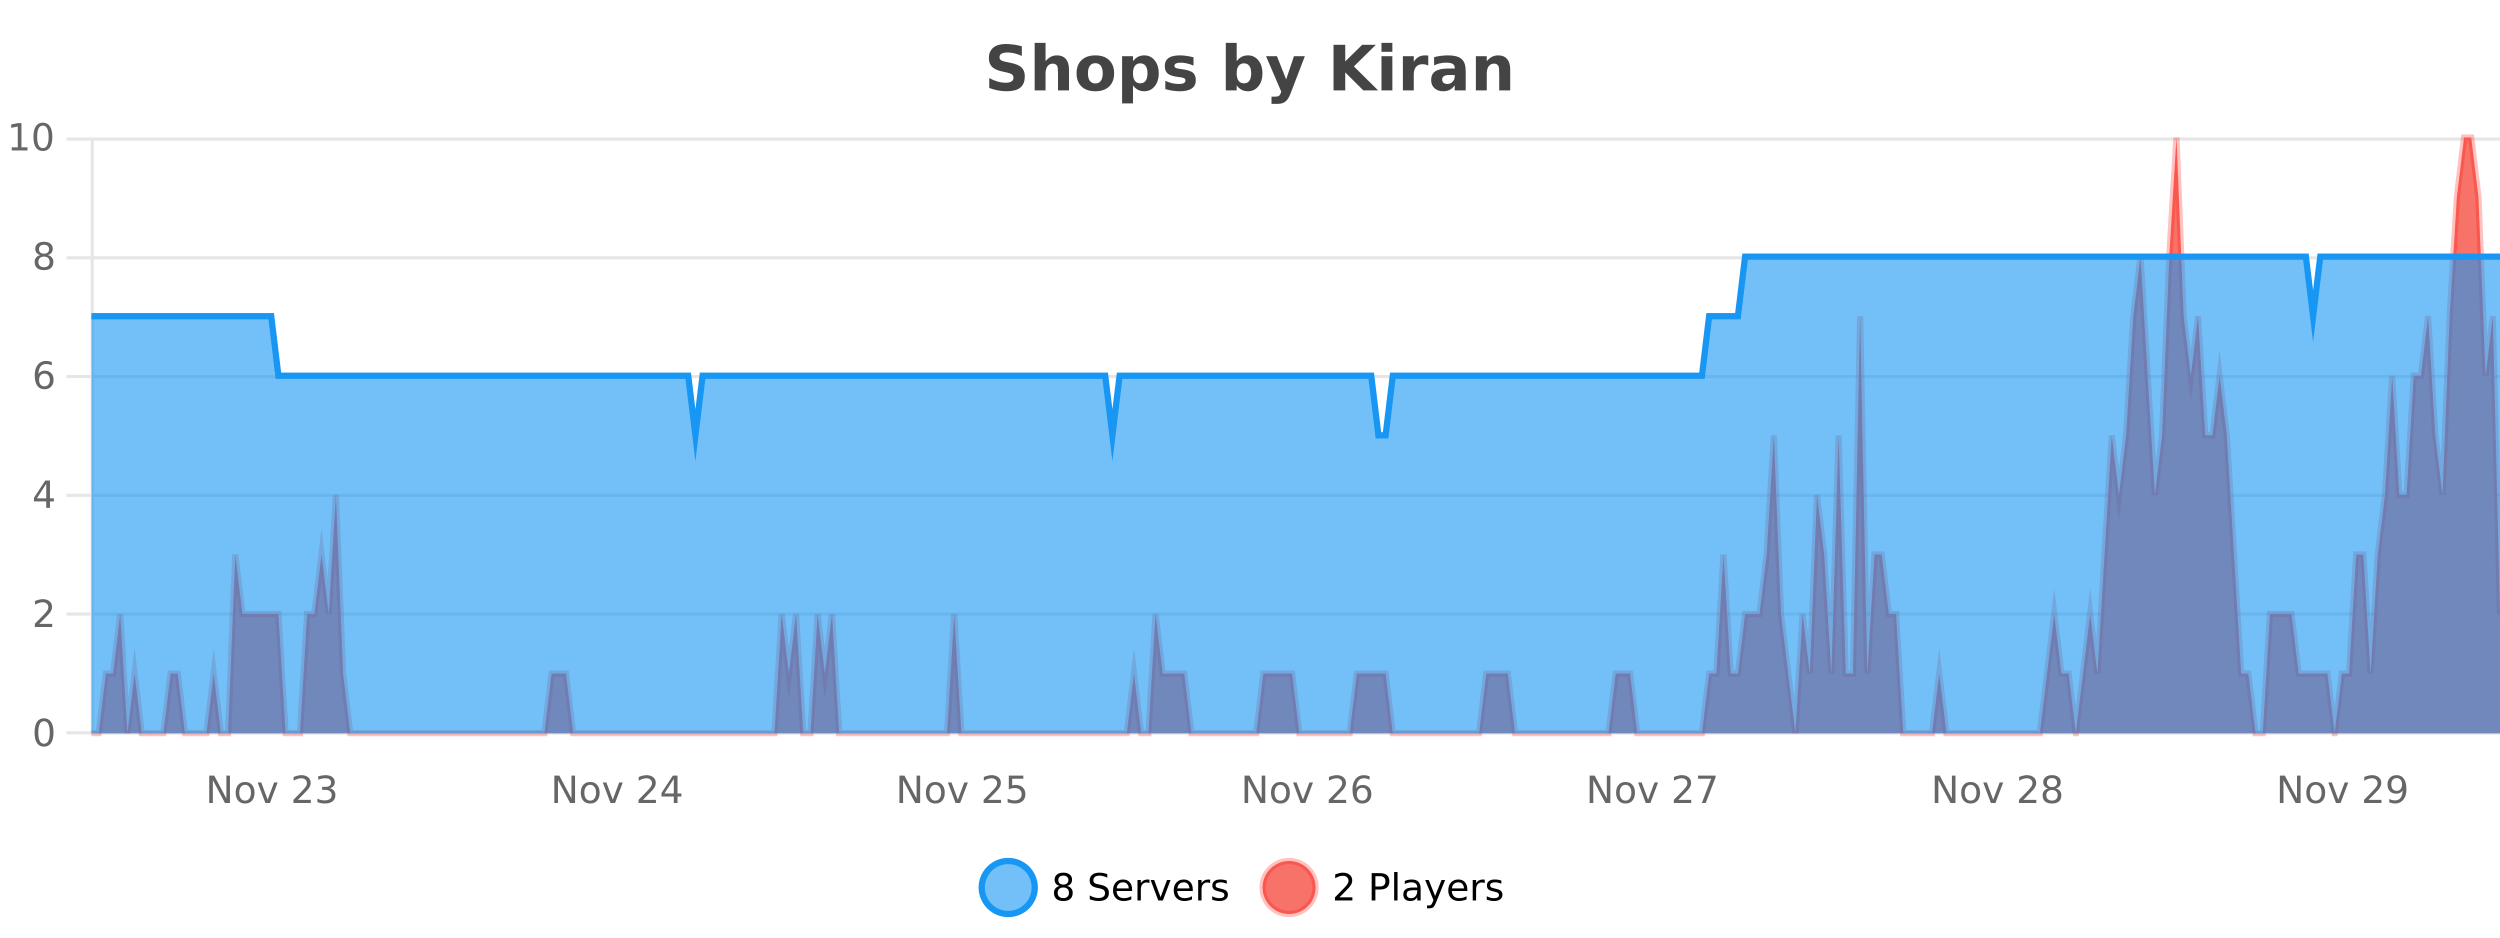 <?xml version="1.0" encoding="UTF-8"?>
<svg xmlns="http://www.w3.org/2000/svg" xmlns:xlink="http://www.w3.org/1999/xlink" width="800pt" height="300pt" viewBox="0 0 800 300" version="1.1">
<defs>
<clipPath id="clip1">
  <path d="M 285 263 L 360 263 L 360 300 L 285 300 Z M 285 263 "/>
</clipPath>
<clipPath id="clip2">
  <path d="M 375 263 L 450 263 L 450 300 L 375 300 Z M 375 263 "/>
</clipPath>
<clipPath id="clip3">
  <path d="M 29.27 44 L 800 44 L 800 234.602 L 29.27 234.602 Z M 29.27 44 "/>
</clipPath>
<clipPath id="clip4">
  <path d="M 28.27 43 L 800 43 L 800 235.602 L 28.27 235.602 Z M 28.27 43 "/>
</clipPath>
<clipPath id="clip5">
  <path d="M 29.27 82 L 800 82 L 800 234.602 L 29.27 234.602 Z M 29.27 82 "/>
</clipPath>
<clipPath id="clip6">
  <path d="M 28.27 53 L 800 53 L 800 168 L 28.27 168 Z M 28.27 53 "/>
</clipPath>
</defs>
<g id="surface900671">
<rect x="0" y="0" width="800" height="300" style="fill:rgb(100%,100%,100%);fill-opacity:1;stroke:none;"/>
<path style="fill:none;stroke-width:1;stroke-linecap:butt;stroke-linejoin:miter;stroke:rgb(0%,0%,0%);stroke-opacity:0.098;stroke-miterlimit:10;" d="M 30 234.5 L 800 234.5 "/>
<path style="fill:none;stroke-width:1;stroke-linecap:butt;stroke-linejoin:miter;stroke:rgb(0%,0%,0%);stroke-opacity:0.098;stroke-miterlimit:10;" d="M 21.27 234.5 L 29 234.5 "/>
<path style="fill:none;stroke-width:1;stroke-linecap:butt;stroke-linejoin:miter;stroke:rgb(0%,0%,0%);stroke-opacity:0.098;stroke-miterlimit:10;" d="M 30 196.5 L 800 196.5 "/>
<path style="fill:none;stroke-width:1;stroke-linecap:butt;stroke-linejoin:miter;stroke:rgb(0%,0%,0%);stroke-opacity:0.098;stroke-miterlimit:10;" d="M 21.27 196.5 L 29 196.5 "/>
<path style="fill:none;stroke-width:1;stroke-linecap:butt;stroke-linejoin:miter;stroke:rgb(0%,0%,0%);stroke-opacity:0.098;stroke-miterlimit:10;" d="M 30 158.5 L 800 158.5 "/>
<path style="fill:none;stroke-width:1;stroke-linecap:butt;stroke-linejoin:miter;stroke:rgb(0%,0%,0%);stroke-opacity:0.098;stroke-miterlimit:10;" d="M 21.27 158.5 L 29 158.5 "/>
<path style="fill:none;stroke-width:1;stroke-linecap:butt;stroke-linejoin:miter;stroke:rgb(0%,0%,0%);stroke-opacity:0.098;stroke-miterlimit:10;" d="M 30 120.5 L 800 120.5 "/>
<path style="fill:none;stroke-width:1;stroke-linecap:butt;stroke-linejoin:miter;stroke:rgb(0%,0%,0%);stroke-opacity:0.098;stroke-miterlimit:10;" d="M 21.27 120.5 L 29 120.5 "/>
<path style="fill:none;stroke-width:1;stroke-linecap:butt;stroke-linejoin:miter;stroke:rgb(0%,0%,0%);stroke-opacity:0.098;stroke-miterlimit:10;" d="M 30 82.5 L 800 82.5 "/>
<path style="fill:none;stroke-width:1;stroke-linecap:butt;stroke-linejoin:miter;stroke:rgb(0%,0%,0%);stroke-opacity:0.098;stroke-miterlimit:10;" d="M 21.27 82.5 L 29 82.5 "/>
<path style="fill:none;stroke-width:1;stroke-linecap:butt;stroke-linejoin:miter;stroke:rgb(0%,0%,0%);stroke-opacity:0.098;stroke-miterlimit:10;" d="M 30 44.5 L 800 44.5 "/>
<path style="fill:none;stroke-width:1;stroke-linecap:butt;stroke-linejoin:miter;stroke:rgb(0%,0%,0%);stroke-opacity:0.098;stroke-miterlimit:10;" d="M 21.27 44.5 L 29 44.5 "/>
<path style=" stroke:none;fill-rule:nonzero;fill:rgb(9.02%,58.824%,95.294%);fill-opacity:0.6;" d="M 331.121 284 C 331.121 288.688 327.324 292.484 322.637 292.484 C 317.953 292.484 314.152 288.688 314.152 284 C 314.152 279.312 317.953 275.516 322.637 275.516 C 327.324 275.516 331.121 279.312 331.121 284 Z M 331.121 284 "/>
<g clip-path="url(#clip1)" clip-rule="nonzero">
<path style="fill:none;stroke-width:2;stroke-linecap:butt;stroke-linejoin:miter;stroke:rgb(9.02%,58.824%,95.294%);stroke-opacity:1;stroke-miterlimit:10;" d="M 331.121 284 C 331.121 288.688 327.324 292.484 322.637 292.484 C 317.953 292.484 314.152 288.688 314.152 284 C 314.152 279.312 317.953 275.516 322.637 275.516 C 327.324 275.516 331.121 279.312 331.121 284 Z M 331.121 284 "/>
</g>
<path style=" stroke:none;fill-rule:nonzero;fill:rgb(0%,0%,0%);fill-opacity:1;" d="M 340.266 284 C 339.703 284 339.258 284.152 338.938 284.453 C 338.613 284.758 338.453 285.168 338.453 285.688 C 338.453 286.219 338.613 286.637 338.938 286.938 C 339.258 287.242 339.703 287.391 340.266 287.391 C 340.828 287.391 341.27 287.242 341.594 286.938 C 341.914 286.637 342.078 286.219 342.078 285.688 C 342.078 285.168 341.914 284.758 341.594 284.453 C 341.281 284.152 340.836 284 340.266 284 Z M 339.078 283.5 C 338.578 283.375 338.18 283.141 337.891 282.797 C 337.609 282.445 337.469 282.016 337.469 281.516 C 337.469 280.82 337.719 280.266 338.219 279.859 C 338.719 279.453 339.398 279.25 340.266 279.25 C 341.141 279.25 341.82 279.453 342.312 279.859 C 342.812 280.266 343.062 280.82 343.062 281.516 C 343.062 282.016 342.922 282.445 342.641 282.797 C 342.359 283.141 341.961 283.375 341.453 283.5 C 342.023 283.637 342.469 283.898 342.781 284.281 C 343.102 284.668 343.266 285.137 343.266 285.688 C 343.266 286.543 343.004 287.199 342.484 287.656 C 341.973 288.105 341.234 288.328 340.266 288.328 C 339.305 288.328 338.566 288.105 338.047 287.656 C 337.523 287.199 337.266 286.543 337.266 285.688 C 337.266 285.137 337.426 284.668 337.75 284.281 C 338.07 283.898 338.516 283.637 339.078 283.5 Z M 338.656 281.625 C 338.656 282.086 338.797 282.438 339.078 282.688 C 339.359 282.938 339.754 283.062 340.266 283.062 C 340.773 283.062 341.172 282.938 341.453 282.688 C 341.742 282.438 341.891 282.086 341.891 281.625 C 341.891 281.18 341.742 280.828 341.453 280.578 C 341.172 280.32 340.773 280.188 340.266 280.188 C 339.754 280.188 339.359 280.32 339.078 280.578 C 338.797 280.828 338.656 281.18 338.656 281.625 Z M 354.32 279.688 L 354.32 280.844 C 353.871 280.637 353.445 280.48 353.039 280.375 C 352.641 280.262 352.262 280.203 351.898 280.203 C 351.25 280.203 350.75 280.328 350.398 280.578 C 350.055 280.828 349.883 281.188 349.883 281.656 C 349.883 282.043 349.996 282.336 350.227 282.531 C 350.453 282.73 350.898 282.887 351.555 283 L 352.258 283.156 C 353.141 283.324 353.793 283.621 354.211 284.047 C 354.637 284.465 354.852 285.027 354.852 285.734 C 354.852 286.59 354.562 287.234 353.992 287.672 C 353.43 288.109 352.594 288.328 351.492 288.328 C 351.086 288.328 350.648 288.281 350.18 288.188 C 349.711 288.094 349.227 287.953 348.727 287.766 L 348.727 286.547 C 349.203 286.82 349.672 287.023 350.133 287.156 C 350.602 287.293 351.055 287.359 351.492 287.359 C 352.168 287.359 352.688 287.23 353.055 286.969 C 353.43 286.699 353.617 286.32 353.617 285.828 C 353.617 285.402 353.48 285.07 353.211 284.828 C 352.949 284.578 352.516 284.398 351.914 284.281 L 351.195 284.141 C 350.309 283.965 349.668 283.688 349.273 283.312 C 348.887 282.938 348.695 282.418 348.695 281.75 C 348.695 280.969 348.965 280.359 349.508 279.922 C 350.047 279.477 350.797 279.25 351.758 279.25 C 352.172 279.25 352.59 279.289 353.008 279.359 C 353.434 279.434 353.871 279.543 354.32 279.688 Z M 362.266 284.609 L 362.266 285.125 L 357.297 285.125 C 357.348 285.875 357.57 286.445 357.969 286.828 C 358.375 287.215 358.93 287.406 359.641 287.406 C 360.055 287.406 360.457 287.359 360.844 287.266 C 361.238 287.164 361.629 287.008 362.016 286.797 L 362.016 287.828 C 361.617 287.984 361.219 288.105 360.812 288.188 C 360.406 288.281 359.992 288.328 359.578 288.328 C 358.535 288.328 357.707 288.027 357.094 287.422 C 356.477 286.809 356.172 285.98 356.172 284.938 C 356.172 283.867 356.461 283.016 357.047 282.391 C 357.629 281.758 358.41 281.438 359.391 281.438 C 360.273 281.438 360.973 281.727 361.484 282.297 C 362.004 282.859 362.266 283.633 362.266 284.609 Z M 361.188 284.281 C 361.176 283.699 361.008 283.23 360.688 282.875 C 360.363 282.523 359.938 282.344 359.406 282.344 C 358.801 282.344 358.316 282.516 357.953 282.859 C 357.598 283.203 357.395 283.684 357.344 284.297 Z M 367.836 282.594 C 367.711 282.531 367.574 282.484 367.43 282.453 C 367.293 282.414 367.137 282.391 366.961 282.391 C 366.355 282.391 365.887 282.59 365.555 282.984 C 365.23 283.383 365.07 283.953 365.07 284.703 L 365.07 288.156 L 363.992 288.156 L 363.992 281.594 L 365.07 281.594 L 365.07 282.609 C 365.297 282.215 365.594 281.922 365.961 281.734 C 366.324 281.539 366.766 281.438 367.289 281.438 C 367.359 281.438 367.438 281.445 367.523 281.453 C 367.617 281.465 367.715 281.48 367.82 281.5 Z M 368.195 281.594 L 369.336 281.594 L 371.383 287.094 L 373.445 281.594 L 374.586 281.594 L 372.117 288.156 L 370.648 288.156 Z M 381.688 284.609 L 381.688 285.125 L 376.719 285.125 C 376.77 285.875 376.992 286.445 377.391 286.828 C 377.797 287.215 378.352 287.406 379.062 287.406 C 379.477 287.406 379.879 287.359 380.266 287.266 C 380.66 287.164 381.051 287.008 381.438 286.797 L 381.438 287.828 C 381.039 287.984 380.641 288.105 380.234 288.188 C 379.828 288.281 379.414 288.328 379 288.328 C 377.957 288.328 377.129 288.027 376.516 287.422 C 375.898 286.809 375.594 285.98 375.594 284.938 C 375.594 283.867 375.883 283.016 376.469 282.391 C 377.051 281.758 377.832 281.438 378.812 281.438 C 379.695 281.438 380.395 281.727 380.906 282.297 C 381.426 282.859 381.688 283.633 381.688 284.609 Z M 380.609 284.281 C 380.598 283.699 380.43 283.23 380.109 282.875 C 379.785 282.523 379.359 282.344 378.828 282.344 C 378.223 282.344 377.738 282.516 377.375 282.859 C 377.02 283.203 376.816 283.684 376.766 284.297 Z M 387.258 282.594 C 387.133 282.531 386.996 282.484 386.852 282.453 C 386.715 282.414 386.559 282.391 386.383 282.391 C 385.777 282.391 385.309 282.59 384.977 282.984 C 384.652 283.383 384.492 283.953 384.492 284.703 L 384.492 288.156 L 383.414 288.156 L 383.414 281.594 L 384.492 281.594 L 384.492 282.609 C 384.719 282.215 385.016 281.922 385.383 281.734 C 385.746 281.539 386.188 281.438 386.711 281.438 C 386.781 281.438 386.859 281.445 386.945 281.453 C 387.039 281.465 387.137 281.48 387.242 281.5 Z M 392.562 281.781 L 392.562 282.812 C 392.258 282.656 391.941 282.543 391.609 282.469 C 391.285 282.387 390.945 282.344 390.594 282.344 C 390.062 282.344 389.66 282.43 389.391 282.594 C 389.117 282.75 388.984 282.996 388.984 283.328 C 388.984 283.578 389.078 283.777 389.266 283.922 C 389.461 284.059 389.852 284.188 390.438 284.312 L 390.797 284.406 C 391.566 284.562 392.113 284.793 392.438 285.094 C 392.758 285.398 392.922 285.812 392.922 286.344 C 392.922 286.961 392.676 287.445 392.188 287.797 C 391.707 288.152 391.047 288.328 390.203 288.328 C 389.848 288.328 389.477 288.289 389.094 288.219 C 388.719 288.156 388.32 288.059 387.906 287.922 L 387.906 286.797 C 388.301 287.008 388.691 287.164 389.078 287.266 C 389.461 287.371 389.848 287.422 390.234 287.422 C 390.734 287.422 391.117 287.34 391.391 287.172 C 391.672 286.996 391.812 286.746 391.812 286.422 C 391.812 286.133 391.711 285.906 391.516 285.75 C 391.316 285.594 390.883 285.445 390.219 285.297 L 389.844 285.219 C 389.176 285.074 388.691 284.855 388.391 284.562 C 388.098 284.273 387.953 283.875 387.953 283.375 C 387.953 282.75 388.172 282.273 388.609 281.938 C 389.047 281.605 389.664 281.438 390.469 281.438 C 390.863 281.438 391.238 281.469 391.594 281.531 C 391.945 281.586 392.27 281.668 392.562 281.781 Z M 332.637 277.016 "/>
<path style=" stroke:none;fill-rule:nonzero;fill:rgb(96.863%,44.706%,40.784%);fill-opacity:1;" d="M 420.988 284 C 420.988 288.688 417.191 292.484 412.504 292.484 C 407.82 292.484 404.02 288.688 404.02 284 C 404.02 279.312 407.82 275.516 412.504 275.516 C 417.191 275.516 420.988 279.312 420.988 284 Z M 420.988 284 "/>
<g clip-path="url(#clip2)" clip-rule="nonzero">
<path style="fill:none;stroke-width:2;stroke-linecap:butt;stroke-linejoin:miter;stroke:rgb(100%,4.706%,0%);stroke-opacity:0.247;stroke-miterlimit:10;" d="M 420.988 284 C 420.988 288.688 417.191 292.484 412.504 292.484 C 407.82 292.484 404.02 288.688 404.02 284 C 404.02 279.312 407.82 275.516 412.504 275.516 C 417.191 275.516 420.988 279.312 420.988 284 Z M 420.988 284 "/>
</g>
<path style=" stroke:none;fill-rule:nonzero;fill:rgb(0%,0%,0%);fill-opacity:1;" d="M 428.617 287.156 L 432.758 287.156 L 432.758 288.156 L 427.195 288.156 L 427.195 287.156 C 427.641 286.699 428.25 286.078 429.023 285.297 C 429.805 284.508 430.293 283.996 430.492 283.766 C 430.875 283.352 431.141 282.996 431.289 282.703 C 431.445 282.402 431.523 282.109 431.523 281.828 C 431.523 281.359 431.355 280.98 431.023 280.688 C 430.699 280.398 430.277 280.25 429.758 280.25 C 429.383 280.25 428.984 280.312 428.57 280.438 C 428.164 280.562 427.727 280.762 427.258 281.031 L 427.258 279.828 C 427.734 279.641 428.18 279.5 428.586 279.406 C 429 279.305 429.383 279.25 429.727 279.25 C 430.633 279.25 431.355 279.48 431.898 279.938 C 432.438 280.387 432.711 280.992 432.711 281.75 C 432.711 282.105 432.641 282.445 432.508 282.766 C 432.371 283.09 432.125 283.469 431.773 283.906 C 431.668 284.023 431.355 284.352 430.836 284.891 C 430.312 285.434 429.574 286.188 428.617 287.156 Z M 440.125 280.375 L 440.125 283.672 L 441.609 283.672 C 442.16 283.672 442.586 283.531 442.891 283.25 C 443.191 282.961 443.344 282.547 443.344 282.016 C 443.344 281.496 443.191 281.094 442.891 280.812 C 442.586 280.523 442.16 280.375 441.609 280.375 Z M 438.938 279.406 L 441.609 279.406 C 442.598 279.406 443.344 279.633 443.844 280.078 C 444.344 280.516 444.594 281.164 444.594 282.016 C 444.594 282.883 444.344 283.539 443.844 283.984 C 443.344 284.422 442.598 284.641 441.609 284.641 L 440.125 284.641 L 440.125 288.156 L 438.938 288.156 Z M 446.129 279.031 L 447.207 279.031 L 447.207 288.156 L 446.129 288.156 Z M 452.445 284.859 C 451.578 284.859 450.977 284.961 450.633 285.156 C 450.297 285.355 450.133 285.695 450.133 286.172 C 450.133 286.559 450.258 286.867 450.508 287.094 C 450.766 287.312 451.109 287.422 451.539 287.422 C 452.141 287.422 452.621 287.215 452.977 286.797 C 453.34 286.371 453.523 285.805 453.523 285.094 L 453.523 284.859 Z M 454.602 284.406 L 454.602 288.156 L 453.523 288.156 L 453.523 287.156 C 453.273 287.555 452.965 287.852 452.602 288.047 C 452.234 288.234 451.789 288.328 451.258 288.328 C 450.578 288.328 450.043 288.141 449.648 287.766 C 449.25 287.383 449.055 286.875 449.055 286.25 C 449.055 285.512 449.297 284.953 449.789 284.578 C 450.289 284.203 451.027 284.016 452.008 284.016 L 453.523 284.016 L 453.523 283.906 C 453.523 283.406 453.355 283.023 453.023 282.75 C 452.699 282.48 452.246 282.344 451.664 282.344 C 451.289 282.344 450.918 282.391 450.555 282.484 C 450.199 282.578 449.859 282.715 449.539 282.891 L 449.539 281.891 C 449.934 281.734 450.312 281.621 450.68 281.547 C 451.055 281.477 451.418 281.438 451.773 281.438 C 452.719 281.438 453.43 281.684 453.898 282.172 C 454.367 282.664 454.602 283.406 454.602 284.406 Z M 459.551 288.766 C 459.246 289.547 458.949 290.055 458.66 290.297 C 458.367 290.535 457.98 290.656 457.504 290.656 L 456.645 290.656 L 456.645 289.75 L 457.27 289.75 C 457.57 289.75 457.801 289.676 457.957 289.531 C 458.121 289.395 458.305 289.066 458.504 288.547 L 458.707 288.047 L 456.051 281.594 L 457.191 281.594 L 459.238 286.719 L 461.301 281.594 L 462.441 281.594 Z M 469.543 284.609 L 469.543 285.125 L 464.574 285.125 C 464.625 285.875 464.848 286.445 465.246 286.828 C 465.652 287.215 466.207 287.406 466.918 287.406 C 467.332 287.406 467.734 287.359 468.121 287.266 C 468.516 287.164 468.906 287.008 469.293 286.797 L 469.293 287.828 C 468.895 287.984 468.496 288.105 468.09 288.188 C 467.684 288.281 467.27 288.328 466.855 288.328 C 465.812 288.328 464.984 288.027 464.371 287.422 C 463.754 286.809 463.449 285.98 463.449 284.938 C 463.449 283.867 463.738 283.016 464.324 282.391 C 464.906 281.758 465.688 281.438 466.668 281.438 C 467.551 281.438 468.25 281.727 468.762 282.297 C 469.281 282.859 469.543 283.633 469.543 284.609 Z M 468.465 284.281 C 468.453 283.699 468.285 283.23 467.965 282.875 C 467.641 282.523 467.215 282.344 466.684 282.344 C 466.078 282.344 465.594 282.516 465.23 282.859 C 464.875 283.203 464.672 283.684 464.621 284.297 Z M 475.113 282.594 C 474.988 282.531 474.852 282.484 474.707 282.453 C 474.57 282.414 474.414 282.391 474.238 282.391 C 473.633 282.391 473.164 282.59 472.832 282.984 C 472.508 283.383 472.348 283.953 472.348 284.703 L 472.348 288.156 L 471.27 288.156 L 471.27 281.594 L 472.348 281.594 L 472.348 282.609 C 472.574 282.215 472.871 281.922 473.238 281.734 C 473.602 281.539 474.043 281.438 474.566 281.438 C 474.637 281.438 474.715 281.445 474.801 281.453 C 474.895 281.465 474.992 281.48 475.098 281.5 Z M 480.422 281.781 L 480.422 282.812 C 480.117 282.656 479.801 282.543 479.469 282.469 C 479.145 282.387 478.805 282.344 478.453 282.344 C 477.922 282.344 477.52 282.43 477.25 282.594 C 476.977 282.75 476.844 282.996 476.844 283.328 C 476.844 283.578 476.938 283.777 477.125 283.922 C 477.32 284.059 477.711 284.188 478.297 284.312 L 478.656 284.406 C 479.426 284.562 479.973 284.793 480.297 285.094 C 480.617 285.398 480.781 285.812 480.781 286.344 C 480.781 286.961 480.535 287.445 480.047 287.797 C 479.566 288.152 478.906 288.328 478.062 288.328 C 477.707 288.328 477.336 288.289 476.953 288.219 C 476.578 288.156 476.18 288.059 475.766 287.922 L 475.766 286.797 C 476.16 287.008 476.551 287.164 476.938 287.266 C 477.32 287.371 477.707 287.422 478.094 287.422 C 478.594 287.422 478.977 287.34 479.25 287.172 C 479.531 286.996 479.672 286.746 479.672 286.422 C 479.672 286.133 479.57 285.906 479.375 285.75 C 479.176 285.594 478.742 285.445 478.078 285.297 L 477.703 285.219 C 477.035 285.074 476.551 284.855 476.25 284.562 C 475.957 284.273 475.812 283.875 475.812 283.375 C 475.812 282.75 476.031 282.273 476.469 281.938 C 476.906 281.605 477.523 281.438 478.328 281.438 C 478.723 281.438 479.098 281.469 479.453 281.531 C 479.805 281.586 480.129 281.668 480.422 281.781 Z M 422.504 277.016 "/>
<path style=" stroke:none;fill-rule:nonzero;fill:rgb(26.667%,26.667%,26.667%);fill-opacity:1;" d="M 326.984 14.797 L 326.984 17.891 C 326.18 17.527 325.398 17.258 324.641 17.078 C 323.879 16.891 323.16 16.797 322.484 16.797 C 321.586 16.797 320.922 16.922 320.484 17.172 C 320.055 17.422 319.844 17.809 319.844 18.328 C 319.844 18.715 319.988 19.016 320.281 19.234 C 320.57 19.453 321.098 19.641 321.859 19.797 L 323.453 20.125 C 325.078 20.449 326.227 20.945 326.906 21.609 C 327.594 22.277 327.938 23.219 327.938 24.438 C 327.938 26.043 327.457 27.242 326.5 28.031 C 325.551 28.812 324.098 29.203 322.141 29.203 C 321.211 29.203 320.281 29.113 319.344 28.938 C 318.414 28.762 317.488 28.5 316.562 28.156 L 316.562 24.984 C 317.488 25.484 318.383 25.859 319.25 26.109 C 320.125 26.359 320.969 26.484 321.781 26.484 C 322.602 26.484 323.227 26.352 323.656 26.078 C 324.094 25.797 324.312 25.402 324.312 24.891 C 324.312 24.445 324.16 24.094 323.859 23.844 C 323.566 23.594 322.977 23.371 322.094 23.172 L 320.641 22.859 C 319.18 22.547 318.113 22.055 317.438 21.375 C 316.77 20.688 316.438 19.762 316.438 18.594 C 316.438 17.148 316.906 16.031 317.844 15.25 C 318.781 14.469 320.129 14.078 321.891 14.078 C 322.691 14.078 323.516 14.141 324.359 14.266 C 325.203 14.383 326.078 14.559 326.984 14.797 Z M 342.078 22.266 L 342.078 28.922 L 338.562 28.922 L 338.562 23.844 C 338.562 22.887 338.539 22.23 338.5 21.875 C 338.457 21.512 338.383 21.246 338.281 21.078 C 338.145 20.852 337.957 20.672 337.719 20.547 C 337.488 20.422 337.223 20.359 336.922 20.359 C 336.191 20.359 335.617 20.641 335.203 21.203 C 334.785 21.766 334.578 22.547 334.578 23.547 L 334.578 28.922 L 331.094 28.922 L 331.094 13.719 L 334.578 13.719 L 334.578 19.578 C 335.109 18.945 335.672 18.477 336.266 18.172 C 336.859 17.871 337.508 17.719 338.219 17.719 C 339.488 17.719 340.445 18.109 341.094 18.891 C 341.75 19.664 342.078 20.789 342.078 22.266 Z M 350.531 20.219 C 349.75 20.219 349.156 20.5 348.75 21.062 C 348.344 21.617 348.141 22.418 348.141 23.469 C 348.141 24.512 348.344 25.312 348.75 25.875 C 349.156 26.43 349.75 26.703 350.531 26.703 C 351.289 26.703 351.867 26.43 352.266 25.875 C 352.672 25.312 352.875 24.512 352.875 23.469 C 352.875 22.418 352.672 21.617 352.266 21.062 C 351.867 20.5 351.289 20.219 350.531 20.219 Z M 350.531 17.719 C 352.406 17.719 353.867 18.23 354.922 19.25 C 355.984 20.262 356.516 21.668 356.516 23.469 C 356.516 25.262 355.984 26.668 354.922 27.688 C 353.867 28.699 352.406 29.203 350.531 29.203 C 348.633 29.203 347.156 28.699 346.094 27.688 C 345.031 26.668 344.5 25.262 344.5 23.469 C 344.5 21.668 345.031 20.262 346.094 19.25 C 347.156 18.23 348.633 17.719 350.531 17.719 Z M 362.555 27.344 L 362.555 33.078 L 359.07 33.078 L 359.07 17.984 L 362.555 17.984 L 362.555 19.578 C 363.043 18.945 363.578 18.477 364.164 18.172 C 364.746 17.871 365.418 17.719 366.18 17.719 C 367.531 17.719 368.641 18.258 369.508 19.328 C 370.371 20.402 370.805 21.781 370.805 23.469 C 370.805 25.148 370.371 26.523 369.508 27.594 C 368.641 28.668 367.531 29.203 366.18 29.203 C 365.418 29.203 364.746 29.051 364.164 28.75 C 363.578 28.449 363.043 27.98 362.555 27.344 Z M 364.883 20.266 C 364.133 20.266 363.555 20.543 363.148 21.094 C 362.75 21.637 362.555 22.43 362.555 23.469 C 362.555 24.5 362.75 25.293 363.148 25.844 C 363.555 26.398 364.133 26.672 364.883 26.672 C 365.633 26.672 366.203 26.402 366.602 25.859 C 366.996 25.309 367.195 24.512 367.195 23.469 C 367.195 22.43 366.996 21.637 366.602 21.094 C 366.203 20.543 365.633 20.266 364.883 20.266 Z M 381.918 18.328 L 381.918 20.984 C 381.176 20.672 380.457 20.438 379.762 20.281 C 379.062 20.125 378.402 20.047 377.777 20.047 C 377.121 20.047 376.629 20.133 376.309 20.297 C 375.984 20.465 375.824 20.719 375.824 21.062 C 375.824 21.344 375.941 21.559 376.184 21.703 C 376.434 21.852 376.871 21.961 377.496 22.031 L 378.121 22.125 C 379.91 22.355 381.113 22.73 381.73 23.25 C 382.344 23.773 382.652 24.59 382.652 25.703 C 382.652 26.871 382.219 27.746 381.355 28.328 C 380.5 28.914 379.223 29.203 377.527 29.203 C 376.797 29.203 376.047 29.145 375.277 29.031 C 374.504 28.918 373.715 28.746 372.902 28.516 L 372.902 25.859 C 373.598 26.203 374.312 26.461 375.043 26.625 C 375.77 26.793 376.516 26.875 377.277 26.875 C 377.965 26.875 378.48 26.781 378.824 26.594 C 379.168 26.406 379.34 26.125 379.34 25.75 C 379.34 25.438 379.219 25.211 378.98 25.062 C 378.738 24.906 378.266 24.789 377.559 24.703 L 376.949 24.625 C 375.387 24.43 374.293 24.07 373.668 23.547 C 373.043 23.016 372.73 22.215 372.73 21.141 C 372.73 19.984 373.125 19.125 373.918 18.562 C 374.719 18 375.938 17.719 377.574 17.719 C 378.219 17.719 378.895 17.773 379.605 17.875 C 380.312 17.969 381.082 18.121 381.918 18.328 Z M 398.066 26.672 C 398.816 26.672 399.387 26.402 399.785 25.859 C 400.18 25.309 400.379 24.512 400.379 23.469 C 400.379 22.43 400.18 21.637 399.785 21.094 C 399.387 20.543 398.816 20.266 398.066 20.266 C 397.316 20.266 396.738 20.543 396.332 21.094 C 395.934 21.637 395.738 22.43 395.738 23.469 C 395.738 24.5 395.934 25.293 396.332 25.844 C 396.738 26.398 397.316 26.672 398.066 26.672 Z M 395.738 19.578 C 396.227 18.945 396.762 18.477 397.348 18.172 C 397.93 17.871 398.602 17.719 399.363 17.719 C 400.715 17.719 401.824 18.258 402.691 19.328 C 403.555 20.402 403.988 21.781 403.988 23.469 C 403.988 25.148 403.555 26.523 402.691 27.594 C 401.824 28.668 400.715 29.203 399.363 29.203 C 398.602 29.203 397.93 29.051 397.348 28.75 C 396.762 28.449 396.227 27.98 395.738 27.344 L 395.738 28.922 L 392.254 28.922 L 392.254 13.719 L 395.738 13.719 Z M 405.133 17.984 L 408.617 17.984 L 411.57 25.406 L 414.07 17.984 L 417.555 17.984 L 412.961 29.953 C 412.5 31.172 411.961 32.02 411.336 32.5 C 410.719 32.988 409.914 33.234 408.914 33.234 L 406.883 33.234 L 406.883 30.938 L 407.977 30.938 C 408.57 30.938 409 30.844 409.273 30.656 C 409.543 30.469 409.75 30.129 409.898 29.641 L 410.008 29.344 Z M 426.727 14.344 L 430.477 14.344 L 430.477 19.656 L 435.898 14.344 L 440.258 14.344 L 433.242 21.25 L 440.992 28.922 L 436.273 28.922 L 430.477 23.172 L 430.477 28.922 L 426.727 28.922 Z M 442.07 17.984 L 445.555 17.984 L 445.555 28.922 L 442.07 28.922 Z M 442.07 13.719 L 445.555 13.719 L 445.555 16.578 L 442.07 16.578 Z M 457.047 20.969 C 456.734 20.824 456.426 20.719 456.125 20.656 C 455.82 20.586 455.52 20.547 455.219 20.547 C 454.312 20.547 453.613 20.836 453.125 21.406 C 452.645 21.98 452.406 22.805 452.406 23.875 L 452.406 28.922 L 448.922 28.922 L 448.922 17.984 L 452.406 17.984 L 452.406 19.781 C 452.852 19.062 453.367 18.543 453.953 18.219 C 454.535 17.887 455.234 17.719 456.047 17.719 C 456.172 17.719 456.301 17.727 456.438 17.734 C 456.57 17.746 456.77 17.766 457.031 17.797 Z M 463.68 24 C 462.949 24 462.402 24.125 462.039 24.375 C 461.672 24.617 461.492 24.98 461.492 25.469 C 461.492 25.906 461.637 26.25 461.93 26.5 C 462.23 26.75 462.641 26.875 463.164 26.875 C 463.82 26.875 464.371 26.641 464.82 26.172 C 465.277 25.703 465.508 25.117 465.508 24.406 L 465.508 24 Z M 469.023 22.688 L 469.023 28.922 L 465.508 28.922 L 465.508 27.297 C 465.039 27.965 464.508 28.449 463.914 28.75 C 463.328 29.051 462.617 29.203 461.773 29.203 C 460.648 29.203 459.73 28.875 459.023 28.219 C 458.312 27.555 457.961 26.695 457.961 25.641 C 457.961 24.359 458.398 23.422 459.273 22.828 C 460.156 22.227 461.547 21.922 463.445 21.922 L 465.508 21.922 L 465.508 21.641 C 465.508 21.09 465.289 20.688 464.852 20.438 C 464.414 20.18 463.73 20.047 462.805 20.047 C 462.055 20.047 461.355 20.125 460.711 20.281 C 460.062 20.43 459.465 20.648 458.914 20.938 L 458.914 18.281 C 459.664 18.094 460.414 17.953 461.164 17.859 C 461.922 17.766 462.684 17.719 463.445 17.719 C 465.414 17.719 466.836 18.109 467.711 18.891 C 468.586 19.664 469.023 20.93 469.023 22.688 Z M 483.266 22.266 L 483.266 28.922 L 479.75 28.922 L 479.75 23.828 C 479.75 22.883 479.727 22.23 479.688 21.875 C 479.645 21.512 479.57 21.246 479.469 21.078 C 479.332 20.852 479.145 20.672 478.906 20.547 C 478.676 20.422 478.41 20.359 478.109 20.359 C 477.379 20.359 476.805 20.641 476.391 21.203 C 475.973 21.766 475.766 22.547 475.766 23.547 L 475.766 28.922 L 472.281 28.922 L 472.281 17.984 L 475.766 17.984 L 475.766 19.578 C 476.297 18.945 476.859 18.477 477.453 18.172 C 478.047 17.871 478.695 17.719 479.406 17.719 C 480.676 17.719 481.633 18.109 482.281 18.891 C 482.938 19.664 483.266 20.789 483.266 22.266 Z M 315 10.359 "/>
<path style="fill:none;stroke-width:1;stroke-linecap:butt;stroke-linejoin:miter;stroke:rgb(0%,0%,0%);stroke-opacity:0.098;stroke-miterlimit:10;" d="M 29 234.5 L 801 234.5 "/>
<path style=" stroke:none;fill-rule:nonzero;fill:rgb(40%,40%,40%);fill-opacity:1;" d="M 66.957 248.203 L 68.551 248.203 L 72.441 255.516 L 72.441 248.203 L 73.582 248.203 L 73.582 256.953 L 71.988 256.953 L 68.113 249.641 L 68.113 256.953 L 66.957 256.953 Z M 78.434 251.141 C 77.859 251.141 77.402 251.371 77.059 251.828 C 76.723 252.277 76.559 252.891 76.559 253.672 C 76.559 254.465 76.723 255.086 77.059 255.531 C 77.391 255.98 77.848 256.203 78.434 256.203 C 79.004 256.203 79.457 255.98 79.793 255.531 C 80.137 255.074 80.309 254.453 80.309 253.672 C 80.309 252.902 80.137 252.289 79.793 251.828 C 79.457 251.371 79.004 251.141 78.434 251.141 Z M 78.434 250.234 C 79.371 250.234 80.105 250.543 80.637 251.156 C 81.176 251.762 81.449 252.602 81.449 253.672 C 81.449 254.746 81.176 255.59 80.637 256.203 C 80.105 256.82 79.371 257.125 78.434 257.125 C 77.496 257.125 76.754 256.82 76.215 256.203 C 75.684 255.59 75.418 254.746 75.418 253.672 C 75.418 252.602 75.684 251.762 76.215 251.156 C 76.754 250.543 77.496 250.234 78.434 250.234 Z M 82.461 250.391 L 83.602 250.391 L 85.648 255.891 L 87.711 250.391 L 88.852 250.391 L 86.383 256.953 L 84.914 256.953 Z M 95.316 255.953 L 99.457 255.953 L 99.457 256.953 L 93.895 256.953 L 93.895 255.953 C 94.34 255.496 94.949 254.875 95.723 254.094 C 96.504 253.305 96.992 252.793 97.191 252.562 C 97.574 252.148 97.84 251.793 97.988 251.5 C 98.145 251.199 98.223 250.906 98.223 250.625 C 98.223 250.156 98.055 249.777 97.723 249.484 C 97.398 249.195 96.977 249.047 96.457 249.047 C 96.082 249.047 95.684 249.109 95.27 249.234 C 94.863 249.359 94.426 249.559 93.957 249.828 L 93.957 248.625 C 94.434 248.438 94.879 248.297 95.285 248.203 C 95.699 248.102 96.082 248.047 96.426 248.047 C 97.332 248.047 98.055 248.277 98.598 248.734 C 99.137 249.184 99.41 249.789 99.41 250.547 C 99.41 250.902 99.34 251.242 99.207 251.562 C 99.07 251.887 98.824 252.266 98.473 252.703 C 98.367 252.82 98.055 253.148 97.535 253.688 C 97.012 254.23 96.273 254.984 95.316 255.953 Z M 105.531 252.234 C 106.094 252.359 106.531 252.617 106.844 253 C 107.164 253.375 107.328 253.844 107.328 254.406 C 107.328 255.273 107.031 255.945 106.438 256.422 C 105.844 256.891 105 257.125 103.906 257.125 C 103.539 257.125 103.16 257.086 102.766 257.016 C 102.379 256.945 101.984 256.836 101.578 256.688 L 101.578 255.547 C 101.898 255.734 102.254 255.883 102.641 255.984 C 103.035 256.078 103.445 256.125 103.875 256.125 C 104.613 256.125 105.176 255.98 105.562 255.688 C 105.957 255.398 106.156 254.969 106.156 254.406 C 106.156 253.898 105.973 253.496 105.609 253.203 C 105.242 252.914 104.742 252.766 104.109 252.766 L 103.078 252.766 L 103.078 251.797 L 104.156 251.797 C 104.727 251.797 105.172 251.684 105.484 251.453 C 105.797 251.215 105.953 250.875 105.953 250.438 C 105.953 249.992 105.789 249.648 105.469 249.406 C 105.156 249.168 104.703 249.047 104.109 249.047 C 103.773 249.047 103.422 249.086 103.047 249.156 C 102.68 249.219 102.273 249.324 101.828 249.469 L 101.828 248.422 C 102.285 248.297 102.707 248.203 103.094 248.141 C 103.488 248.078 103.859 248.047 104.203 248.047 C 105.109 248.047 105.82 248.25 106.344 248.656 C 106.863 249.062 107.125 249.617 107.125 250.312 C 107.125 250.805 106.984 251.215 106.703 251.547 C 106.43 251.883 106.039 252.109 105.531 252.234 Z M 65.785 245.816 "/>
<path style=" stroke:none;fill-rule:nonzero;fill:rgb(40%,40%,40%);fill-opacity:1;" d="M 177.391 248.203 L 178.984 248.203 L 182.875 255.516 L 182.875 248.203 L 184.016 248.203 L 184.016 256.953 L 182.422 256.953 L 178.547 249.641 L 178.547 256.953 L 177.391 256.953 Z M 188.867 251.141 C 188.293 251.141 187.836 251.371 187.492 251.828 C 187.156 252.277 186.992 252.891 186.992 253.672 C 186.992 254.465 187.156 255.086 187.492 255.531 C 187.824 255.98 188.281 256.203 188.867 256.203 C 189.438 256.203 189.891 255.98 190.227 255.531 C 190.57 255.074 190.742 254.453 190.742 253.672 C 190.742 252.902 190.57 252.289 190.227 251.828 C 189.891 251.371 189.438 251.141 188.867 251.141 Z M 188.867 250.234 C 189.805 250.234 190.539 250.543 191.07 251.156 C 191.609 251.762 191.883 252.602 191.883 253.672 C 191.883 254.746 191.609 255.59 191.07 256.203 C 190.539 256.82 189.805 257.125 188.867 257.125 C 187.93 257.125 187.188 256.82 186.648 256.203 C 186.117 255.59 185.852 254.746 185.852 253.672 C 185.852 252.602 186.117 251.762 186.648 251.156 C 187.188 250.543 187.93 250.234 188.867 250.234 Z M 192.898 250.391 L 194.039 250.391 L 196.086 255.891 L 198.148 250.391 L 199.289 250.391 L 196.82 256.953 L 195.352 256.953 Z M 205.75 255.953 L 209.891 255.953 L 209.891 256.953 L 204.328 256.953 L 204.328 255.953 C 204.773 255.496 205.383 254.875 206.156 254.094 C 206.938 253.305 207.426 252.793 207.625 252.562 C 208.008 252.148 208.273 251.793 208.422 251.5 C 208.578 251.199 208.656 250.906 208.656 250.625 C 208.656 250.156 208.488 249.777 208.156 249.484 C 207.832 249.195 207.41 249.047 206.891 249.047 C 206.516 249.047 206.117 249.109 205.703 249.234 C 205.297 249.359 204.859 249.559 204.391 249.828 L 204.391 248.625 C 204.867 248.438 205.312 248.297 205.719 248.203 C 206.133 248.102 206.516 248.047 206.859 248.047 C 207.766 248.047 208.488 248.277 209.031 248.734 C 209.57 249.184 209.844 249.789 209.844 250.547 C 209.844 250.902 209.773 251.242 209.641 251.562 C 209.504 251.887 209.258 252.266 208.906 252.703 C 208.801 252.82 208.488 253.148 207.969 253.688 C 207.445 254.23 206.707 254.984 205.75 255.953 Z M 215.617 249.234 L 212.633 253.906 L 215.617 253.906 Z M 215.305 248.203 L 216.805 248.203 L 216.805 253.906 L 218.055 253.906 L 218.055 254.891 L 216.805 254.891 L 216.805 256.953 L 215.617 256.953 L 215.617 254.891 L 211.68 254.891 L 211.68 253.75 Z M 176.219 245.816 "/>
<path style=" stroke:none;fill-rule:nonzero;fill:rgb(40%,40%,40%);fill-opacity:1;" d="M 287.824 248.203 L 289.418 248.203 L 293.309 255.516 L 293.309 248.203 L 294.449 248.203 L 294.449 256.953 L 292.855 256.953 L 288.98 249.641 L 288.98 256.953 L 287.824 256.953 Z M 299.301 251.141 C 298.727 251.141 298.27 251.371 297.926 251.828 C 297.59 252.277 297.426 252.891 297.426 253.672 C 297.426 254.465 297.59 255.086 297.926 255.531 C 298.258 255.98 298.715 256.203 299.301 256.203 C 299.871 256.203 300.324 255.98 300.66 255.531 C 301.004 255.074 301.176 254.453 301.176 253.672 C 301.176 252.902 301.004 252.289 300.66 251.828 C 300.324 251.371 299.871 251.141 299.301 251.141 Z M 299.301 250.234 C 300.238 250.234 300.973 250.543 301.504 251.156 C 302.043 251.762 302.316 252.602 302.316 253.672 C 302.316 254.746 302.043 255.59 301.504 256.203 C 300.973 256.82 300.238 257.125 299.301 257.125 C 298.363 257.125 297.621 256.82 297.082 256.203 C 296.551 255.59 296.285 254.746 296.285 253.672 C 296.285 252.602 296.551 251.762 297.082 251.156 C 297.621 250.543 298.363 250.234 299.301 250.234 Z M 303.328 250.391 L 304.469 250.391 L 306.516 255.891 L 308.578 250.391 L 309.719 250.391 L 307.25 256.953 L 305.781 256.953 Z M 316.184 255.953 L 320.324 255.953 L 320.324 256.953 L 314.762 256.953 L 314.762 255.953 C 315.207 255.496 315.816 254.875 316.59 254.094 C 317.371 253.305 317.859 252.793 318.059 252.562 C 318.441 252.148 318.707 251.793 318.855 251.5 C 319.012 251.199 319.09 250.906 319.09 250.625 C 319.09 250.156 318.922 249.777 318.59 249.484 C 318.266 249.195 317.844 249.047 317.324 249.047 C 316.949 249.047 316.551 249.109 316.137 249.234 C 315.73 249.359 315.293 249.559 314.824 249.828 L 314.824 248.625 C 315.301 248.438 315.746 248.297 316.152 248.203 C 316.566 248.102 316.949 248.047 317.293 248.047 C 318.199 248.047 318.922 248.277 319.465 248.734 C 320.004 249.184 320.277 249.789 320.277 250.547 C 320.277 250.902 320.207 251.242 320.074 251.562 C 319.938 251.887 319.691 252.266 319.34 252.703 C 319.234 252.82 318.922 253.148 318.402 253.688 C 317.879 254.23 317.141 254.984 316.184 255.953 Z M 322.82 248.203 L 327.461 248.203 L 327.461 249.203 L 323.898 249.203 L 323.898 251.344 C 324.074 251.281 324.246 251.242 324.414 251.219 C 324.59 251.188 324.762 251.172 324.93 251.172 C 325.906 251.172 326.684 251.445 327.258 251.984 C 327.828 252.516 328.117 253.234 328.117 254.141 C 328.117 255.09 327.82 255.824 327.227 256.344 C 326.641 256.867 325.82 257.125 324.758 257.125 C 324.383 257.125 324 257.094 323.617 257.031 C 323.242 256.969 322.852 256.875 322.445 256.75 L 322.445 255.562 C 322.797 255.75 323.164 255.891 323.539 255.984 C 323.914 256.078 324.309 256.125 324.727 256.125 C 325.402 256.125 325.938 255.949 326.336 255.594 C 326.73 255.242 326.93 254.758 326.93 254.141 C 326.93 253.539 326.73 253.059 326.336 252.703 C 325.938 252.352 325.402 252.172 324.727 252.172 C 324.414 252.172 324.094 252.211 323.773 252.281 C 323.461 252.344 323.141 252.449 322.82 252.594 Z M 286.652 245.816 "/>
<path style=" stroke:none;fill-rule:nonzero;fill:rgb(40%,40%,40%);fill-opacity:1;" d="M 398.258 248.203 L 399.852 248.203 L 403.742 255.516 L 403.742 248.203 L 404.883 248.203 L 404.883 256.953 L 403.289 256.953 L 399.414 249.641 L 399.414 256.953 L 398.258 256.953 Z M 409.734 251.141 C 409.16 251.141 408.703 251.371 408.359 251.828 C 408.023 252.277 407.859 252.891 407.859 253.672 C 407.859 254.465 408.023 255.086 408.359 255.531 C 408.691 255.98 409.148 256.203 409.734 256.203 C 410.305 256.203 410.758 255.98 411.094 255.531 C 411.438 255.074 411.609 254.453 411.609 253.672 C 411.609 252.902 411.438 252.289 411.094 251.828 C 410.758 251.371 410.305 251.141 409.734 251.141 Z M 409.734 250.234 C 410.672 250.234 411.406 250.543 411.938 251.156 C 412.477 251.762 412.75 252.602 412.75 253.672 C 412.75 254.746 412.477 255.59 411.938 256.203 C 411.406 256.82 410.672 257.125 409.734 257.125 C 408.797 257.125 408.055 256.82 407.516 256.203 C 406.984 255.59 406.719 254.746 406.719 253.672 C 406.719 252.602 406.984 251.762 407.516 251.156 C 408.055 250.543 408.797 250.234 409.734 250.234 Z M 413.766 250.391 L 414.906 250.391 L 416.953 255.891 L 419.016 250.391 L 420.156 250.391 L 417.688 256.953 L 416.219 256.953 Z M 426.617 255.953 L 430.758 255.953 L 430.758 256.953 L 425.195 256.953 L 425.195 255.953 C 425.641 255.496 426.25 254.875 427.023 254.094 C 427.805 253.305 428.293 252.793 428.492 252.562 C 428.875 252.148 429.141 251.793 429.289 251.5 C 429.445 251.199 429.523 250.906 429.523 250.625 C 429.523 250.156 429.355 249.777 429.023 249.484 C 428.699 249.195 428.277 249.047 427.758 249.047 C 427.383 249.047 426.984 249.109 426.57 249.234 C 426.164 249.359 425.727 249.559 425.258 249.828 L 425.258 248.625 C 425.734 248.438 426.18 248.297 426.586 248.203 C 427 248.102 427.383 248.047 427.727 248.047 C 428.633 248.047 429.355 248.277 429.898 248.734 C 430.438 249.184 430.711 249.789 430.711 250.547 C 430.711 250.902 430.641 251.242 430.508 251.562 C 430.371 251.887 430.125 252.266 429.773 252.703 C 429.668 252.82 429.355 253.148 428.836 253.688 C 428.312 254.23 427.574 254.984 426.617 255.953 Z M 435.922 252.109 C 435.391 252.109 434.969 252.293 434.656 252.656 C 434.344 253.023 434.188 253.516 434.188 254.141 C 434.188 254.777 434.344 255.277 434.656 255.641 C 434.969 256.008 435.391 256.188 435.922 256.188 C 436.453 256.188 436.867 256.008 437.172 255.641 C 437.484 255.277 437.641 254.777 437.641 254.141 C 437.641 253.516 437.484 253.023 437.172 252.656 C 436.867 252.293 436.453 252.109 435.922 252.109 Z M 438.266 248.391 L 438.266 249.469 C 437.961 249.336 437.66 249.23 437.359 249.156 C 437.055 249.086 436.758 249.047 436.469 249.047 C 435.688 249.047 435.086 249.312 434.672 249.844 C 434.266 250.367 434.031 251.156 433.969 252.219 C 434.195 251.887 434.484 251.633 434.828 251.453 C 435.18 251.266 435.566 251.172 435.984 251.172 C 436.859 251.172 437.551 251.438 438.062 251.969 C 438.57 252.5 438.828 253.227 438.828 254.141 C 438.828 255.047 438.562 255.773 438.031 256.312 C 437.5 256.855 436.797 257.125 435.922 257.125 C 434.898 257.125 434.125 256.742 433.594 255.969 C 433.062 255.188 432.797 254.062 432.797 252.594 C 432.797 251.211 433.125 250.105 433.781 249.281 C 434.438 248.461 435.316 248.047 436.422 248.047 C 436.711 248.047 437.008 248.078 437.312 248.141 C 437.613 248.195 437.93 248.277 438.266 248.391 Z M 397.086 245.816 "/>
<path style=" stroke:none;fill-rule:nonzero;fill:rgb(40%,40%,40%);fill-opacity:1;" d="M 508.691 248.203 L 510.285 248.203 L 514.176 255.516 L 514.176 248.203 L 515.316 248.203 L 515.316 256.953 L 513.723 256.953 L 509.848 249.641 L 509.848 256.953 L 508.691 256.953 Z M 520.168 251.141 C 519.594 251.141 519.137 251.371 518.793 251.828 C 518.457 252.277 518.293 252.891 518.293 253.672 C 518.293 254.465 518.457 255.086 518.793 255.531 C 519.125 255.98 519.582 256.203 520.168 256.203 C 520.738 256.203 521.191 255.98 521.527 255.531 C 521.871 255.074 522.043 254.453 522.043 253.672 C 522.043 252.902 521.871 252.289 521.527 251.828 C 521.191 251.371 520.738 251.141 520.168 251.141 Z M 520.168 250.234 C 521.105 250.234 521.84 250.543 522.371 251.156 C 522.91 251.762 523.184 252.602 523.184 253.672 C 523.184 254.746 522.91 255.59 522.371 256.203 C 521.84 256.82 521.105 257.125 520.168 257.125 C 519.23 257.125 518.488 256.82 517.949 256.203 C 517.418 255.59 517.152 254.746 517.152 253.672 C 517.152 252.602 517.418 251.762 517.949 251.156 C 518.488 250.543 519.23 250.234 520.168 250.234 Z M 524.195 250.391 L 525.336 250.391 L 527.383 255.891 L 529.445 250.391 L 530.586 250.391 L 528.117 256.953 L 526.648 256.953 Z M 537.051 255.953 L 541.191 255.953 L 541.191 256.953 L 535.629 256.953 L 535.629 255.953 C 536.074 255.496 536.684 254.875 537.457 254.094 C 538.238 253.305 538.727 252.793 538.926 252.562 C 539.309 252.148 539.574 251.793 539.723 251.5 C 539.879 251.199 539.957 250.906 539.957 250.625 C 539.957 250.156 539.789 249.777 539.457 249.484 C 539.133 249.195 538.711 249.047 538.191 249.047 C 537.816 249.047 537.418 249.109 537.004 249.234 C 536.598 249.359 536.16 249.559 535.691 249.828 L 535.691 248.625 C 536.168 248.438 536.613 248.297 537.02 248.203 C 537.434 248.102 537.816 248.047 538.16 248.047 C 539.066 248.047 539.789 248.277 540.332 248.734 C 540.871 249.184 541.145 249.789 541.145 250.547 C 541.145 250.902 541.074 251.242 540.941 251.562 C 540.805 251.887 540.559 252.266 540.207 252.703 C 540.102 252.82 539.789 253.148 539.27 253.688 C 538.746 254.23 538.008 254.984 537.051 255.953 Z M 543.375 248.203 L 549 248.203 L 549 248.703 L 545.828 256.953 L 544.594 256.953 L 547.578 249.203 L 543.375 249.203 Z M 507.52 245.816 "/>
<path style=" stroke:none;fill-rule:nonzero;fill:rgb(40%,40%,40%);fill-opacity:1;" d="M 619.125 248.203 L 620.719 248.203 L 624.609 255.516 L 624.609 248.203 L 625.75 248.203 L 625.75 256.953 L 624.156 256.953 L 620.281 249.641 L 620.281 256.953 L 619.125 256.953 Z M 630.602 251.141 C 630.027 251.141 629.57 251.371 629.227 251.828 C 628.891 252.277 628.727 252.891 628.727 253.672 C 628.727 254.465 628.891 255.086 629.227 255.531 C 629.559 255.98 630.016 256.203 630.602 256.203 C 631.172 256.203 631.625 255.98 631.961 255.531 C 632.305 255.074 632.477 254.453 632.477 253.672 C 632.477 252.902 632.305 252.289 631.961 251.828 C 631.625 251.371 631.172 251.141 630.602 251.141 Z M 630.602 250.234 C 631.539 250.234 632.273 250.543 632.805 251.156 C 633.344 251.762 633.617 252.602 633.617 253.672 C 633.617 254.746 633.344 255.59 632.805 256.203 C 632.273 256.82 631.539 257.125 630.602 257.125 C 629.664 257.125 628.922 256.82 628.383 256.203 C 627.852 255.59 627.586 254.746 627.586 253.672 C 627.586 252.602 627.852 251.762 628.383 251.156 C 628.922 250.543 629.664 250.234 630.602 250.234 Z M 634.633 250.391 L 635.773 250.391 L 637.82 255.891 L 639.883 250.391 L 641.023 250.391 L 638.555 256.953 L 637.086 256.953 Z M 647.484 255.953 L 651.625 255.953 L 651.625 256.953 L 646.062 256.953 L 646.062 255.953 C 646.508 255.496 647.117 254.875 647.891 254.094 C 648.672 253.305 649.16 252.793 649.359 252.562 C 649.742 252.148 650.008 251.793 650.156 251.5 C 650.312 251.199 650.391 250.906 650.391 250.625 C 650.391 250.156 650.223 249.777 649.891 249.484 C 649.566 249.195 649.145 249.047 648.625 249.047 C 648.25 249.047 647.852 249.109 647.438 249.234 C 647.031 249.359 646.594 249.559 646.125 249.828 L 646.125 248.625 C 646.602 248.438 647.047 248.297 647.453 248.203 C 647.867 248.102 648.25 248.047 648.594 248.047 C 649.5 248.047 650.223 248.277 650.766 248.734 C 651.305 249.184 651.578 249.789 651.578 250.547 C 651.578 250.902 651.508 251.242 651.375 251.562 C 651.238 251.887 650.992 252.266 650.641 252.703 C 650.535 252.82 650.223 253.148 649.703 253.688 C 649.18 254.23 648.441 254.984 647.484 255.953 Z M 656.633 252.797 C 656.07 252.797 655.625 252.949 655.305 253.25 C 654.98 253.555 654.82 253.965 654.82 254.484 C 654.82 255.016 654.98 255.434 655.305 255.734 C 655.625 256.039 656.07 256.188 656.633 256.188 C 657.195 256.188 657.637 256.039 657.961 255.734 C 658.281 255.434 658.445 255.016 658.445 254.484 C 658.445 253.965 658.281 253.555 657.961 253.25 C 657.648 252.949 657.203 252.797 656.633 252.797 Z M 655.445 252.297 C 654.945 252.172 654.547 251.938 654.258 251.594 C 653.977 251.242 653.836 250.812 653.836 250.312 C 653.836 249.617 654.086 249.062 654.586 248.656 C 655.086 248.25 655.766 248.047 656.633 248.047 C 657.508 248.047 658.188 248.25 658.68 248.656 C 659.18 249.062 659.43 249.617 659.43 250.312 C 659.43 250.812 659.289 251.242 659.008 251.594 C 658.727 251.938 658.328 252.172 657.82 252.297 C 658.391 252.434 658.836 252.695 659.148 253.078 C 659.469 253.465 659.633 253.934 659.633 254.484 C 659.633 255.34 659.371 255.996 658.852 256.453 C 658.34 256.902 657.602 257.125 656.633 257.125 C 655.672 257.125 654.934 256.902 654.414 256.453 C 653.891 255.996 653.633 255.34 653.633 254.484 C 653.633 253.934 653.793 253.465 654.117 253.078 C 654.438 252.695 654.883 252.434 655.445 252.297 Z M 655.023 250.422 C 655.023 250.883 655.164 251.234 655.445 251.484 C 655.727 251.734 656.121 251.859 656.633 251.859 C 657.141 251.859 657.539 251.734 657.82 251.484 C 658.109 251.234 658.258 250.883 658.258 250.422 C 658.258 249.977 658.109 249.625 657.82 249.375 C 657.539 249.117 657.141 248.984 656.633 248.984 C 656.121 248.984 655.727 249.117 655.445 249.375 C 655.164 249.625 655.023 249.977 655.023 250.422 Z M 617.953 245.816 "/>
<path style=" stroke:none;fill-rule:nonzero;fill:rgb(40%,40%,40%);fill-opacity:1;" d="M 729.559 248.203 L 731.152 248.203 L 735.043 255.516 L 735.043 248.203 L 736.184 248.203 L 736.184 256.953 L 734.59 256.953 L 730.715 249.641 L 730.715 256.953 L 729.559 256.953 Z M 741.035 251.141 C 740.461 251.141 740.004 251.371 739.66 251.828 C 739.324 252.277 739.16 252.891 739.16 253.672 C 739.16 254.465 739.324 255.086 739.66 255.531 C 739.992 255.98 740.449 256.203 741.035 256.203 C 741.605 256.203 742.059 255.98 742.395 255.531 C 742.738 255.074 742.91 254.453 742.91 253.672 C 742.91 252.902 742.738 252.289 742.395 251.828 C 742.059 251.371 741.605 251.141 741.035 251.141 Z M 741.035 250.234 C 741.973 250.234 742.707 250.543 743.238 251.156 C 743.777 251.762 744.051 252.602 744.051 253.672 C 744.051 254.746 743.777 255.59 743.238 256.203 C 742.707 256.82 741.973 257.125 741.035 257.125 C 740.098 257.125 739.355 256.82 738.816 256.203 C 738.285 255.59 738.02 254.746 738.02 253.672 C 738.02 252.602 738.285 251.762 738.816 251.156 C 739.355 250.543 740.098 250.234 741.035 250.234 Z M 745.062 250.391 L 746.203 250.391 L 748.25 255.891 L 750.312 250.391 L 751.453 250.391 L 748.984 256.953 L 747.516 256.953 Z M 757.918 255.953 L 762.059 255.953 L 762.059 256.953 L 756.496 256.953 L 756.496 255.953 C 756.941 255.496 757.551 254.875 758.324 254.094 C 759.105 253.305 759.594 252.793 759.793 252.562 C 760.176 252.148 760.441 251.793 760.59 251.5 C 760.746 251.199 760.824 250.906 760.824 250.625 C 760.824 250.156 760.656 249.777 760.324 249.484 C 760 249.195 759.578 249.047 759.059 249.047 C 758.684 249.047 758.285 249.109 757.871 249.234 C 757.465 249.359 757.027 249.559 756.559 249.828 L 756.559 248.625 C 757.035 248.438 757.48 248.297 757.887 248.203 C 758.301 248.102 758.684 248.047 759.027 248.047 C 759.934 248.047 760.656 248.277 761.199 248.734 C 761.738 249.184 762.012 249.789 762.012 250.547 C 762.012 250.902 761.941 251.242 761.809 251.562 C 761.672 251.887 761.426 252.266 761.074 252.703 C 760.969 252.82 760.656 253.148 760.137 253.688 C 759.613 254.23 758.875 254.984 757.918 255.953 Z M 764.57 256.766 L 764.57 255.688 C 764.871 255.836 765.172 255.945 765.477 256.016 C 765.777 256.09 766.078 256.125 766.383 256.125 C 767.164 256.125 767.758 255.867 768.164 255.344 C 768.578 254.812 768.812 254.012 768.867 252.938 C 768.648 253.281 768.359 253.543 768.008 253.719 C 767.664 253.898 767.277 253.984 766.852 253.984 C 765.977 253.984 765.281 253.727 764.773 253.203 C 764.262 252.672 764.008 251.945 764.008 251.016 C 764.008 250.121 764.273 249.402 764.805 248.859 C 765.336 248.32 766.043 248.047 766.93 248.047 C 767.938 248.047 768.711 248.438 769.242 249.219 C 769.781 249.992 770.055 251.117 770.055 252.594 C 770.055 253.969 769.727 255.07 769.07 255.891 C 768.414 256.715 767.531 257.125 766.43 257.125 C 766.125 257.125 765.824 257.094 765.523 257.031 C 765.219 256.977 764.902 256.891 764.57 256.766 Z M 766.93 253.062 C 767.461 253.062 767.883 252.883 768.195 252.516 C 768.508 252.152 768.664 251.652 768.664 251.016 C 768.664 250.391 768.508 249.898 768.195 249.531 C 767.883 249.168 767.461 248.984 766.93 248.984 C 766.398 248.984 765.977 249.168 765.664 249.531 C 765.359 249.898 765.211 250.391 765.211 251.016 C 765.211 251.652 765.359 252.152 765.664 252.516 C 765.977 252.883 766.398 253.062 766.93 253.062 Z M 728.387 245.816 "/>
<path style="fill:none;stroke-width:1;stroke-linecap:butt;stroke-linejoin:miter;stroke:rgb(0%,0%,0%);stroke-opacity:0.098;stroke-miterlimit:10;" d="M 29.5 44 L 29.5 235 "/>
<path style=" stroke:none;fill-rule:nonzero;fill:rgb(40%,40%,40%);fill-opacity:1;" d="M 14.082 230.789 C 13.477 230.789 13.02 231.094 12.707 231.695 C 12.402 232.289 12.254 233.191 12.254 234.398 C 12.254 235.598 12.402 236.5 12.707 237.102 C 13.02 237.695 13.477 237.992 14.082 237.992 C 14.695 237.992 15.152 237.695 15.457 237.102 C 15.77 236.5 15.926 235.598 15.926 234.398 C 15.926 233.191 15.77 232.289 15.457 231.695 C 15.152 231.094 14.695 230.789 14.082 230.789 Z M 14.082 229.852 C 15.059 229.852 15.809 230.242 16.332 231.023 C 16.852 231.797 17.113 232.922 17.113 234.398 C 17.113 235.867 16.852 236.992 16.332 237.773 C 15.809 238.547 15.059 238.93 14.082 238.93 C 13.102 238.93 12.352 238.547 11.832 237.773 C 11.32 236.992 11.066 235.867 11.066 234.398 C 11.066 232.922 11.32 231.797 11.832 231.023 C 12.352 230.242 13.102 229.852 14.082 229.852 Z M 10.27 227.617 "/>
<path style=" stroke:none;fill-rule:nonzero;fill:rgb(40%,40%,40%);fill-opacity:1;" d="M 12.566 199.633 L 16.707 199.633 L 16.707 200.633 L 11.145 200.633 L 11.145 199.633 C 11.59 199.176 12.199 198.555 12.973 197.773 C 13.754 196.984 14.242 196.473 14.441 196.242 C 14.824 195.828 15.09 195.473 15.238 195.18 C 15.395 194.879 15.473 194.586 15.473 194.305 C 15.473 193.836 15.305 193.457 14.973 193.164 C 14.648 192.875 14.227 192.727 13.707 192.727 C 13.332 192.727 12.934 192.789 12.52 192.914 C 12.113 193.039 11.676 193.238 11.207 193.508 L 11.207 192.305 C 11.684 192.117 12.129 191.977 12.535 191.883 C 12.949 191.781 13.332 191.727 13.676 191.727 C 14.582 191.727 15.305 191.957 15.848 192.414 C 16.387 192.863 16.66 193.469 16.66 194.227 C 16.66 194.582 16.59 194.922 16.457 195.242 C 16.32 195.566 16.074 195.945 15.723 196.383 C 15.617 196.5 15.305 196.828 14.785 197.367 C 14.262 197.91 13.523 198.664 12.566 199.633 Z M 10.27 189.496 "/>
<path style=" stroke:none;fill-rule:nonzero;fill:rgb(40%,40%,40%);fill-opacity:1;" d="M 14.801 154.797 L 11.816 159.469 L 14.801 159.469 Z M 14.488 153.766 L 15.988 153.766 L 15.988 159.469 L 17.238 159.469 L 17.238 160.453 L 15.988 160.453 L 15.988 162.516 L 14.801 162.516 L 14.801 160.453 L 10.863 160.453 L 10.863 159.312 Z M 10.27 151.375 "/>
<path style=" stroke:none;fill-rule:nonzero;fill:rgb(40%,40%,40%);fill-opacity:1;" d="M 14.238 119.547 C 13.707 119.547 13.285 119.73 12.973 120.094 C 12.66 120.461 12.504 120.953 12.504 121.578 C 12.504 122.215 12.66 122.715 12.973 123.078 C 13.285 123.445 13.707 123.625 14.238 123.625 C 14.77 123.625 15.184 123.445 15.488 123.078 C 15.801 122.715 15.957 122.215 15.957 121.578 C 15.957 120.953 15.801 120.461 15.488 120.094 C 15.184 119.73 14.77 119.547 14.238 119.547 Z M 16.582 115.828 L 16.582 116.906 C 16.277 116.773 15.977 116.668 15.676 116.594 C 15.371 116.523 15.074 116.484 14.785 116.484 C 14.004 116.484 13.402 116.75 12.988 117.281 C 12.582 117.805 12.348 118.594 12.285 119.656 C 12.512 119.324 12.801 119.07 13.145 118.891 C 13.496 118.703 13.883 118.609 14.301 118.609 C 15.176 118.609 15.867 118.875 16.379 119.406 C 16.887 119.938 17.145 120.664 17.145 121.578 C 17.145 122.484 16.879 123.211 16.348 123.75 C 15.816 124.293 15.113 124.562 14.238 124.562 C 13.215 124.562 12.441 124.18 11.91 123.406 C 11.379 122.625 11.113 121.5 11.113 120.031 C 11.113 118.648 11.441 117.543 12.098 116.719 C 12.754 115.898 13.633 115.484 14.738 115.484 C 15.027 115.484 15.324 115.516 15.629 115.578 C 15.93 115.633 16.246 115.715 16.582 115.828 Z M 10.27 113.254 "/>
<path style=" stroke:none;fill-rule:nonzero;fill:rgb(40%,40%,40%);fill-opacity:1;" d="M 14.082 82.117 C 13.52 82.117 13.074 82.27 12.754 82.57 C 12.43 82.875 12.27 83.285 12.27 83.805 C 12.27 84.336 12.43 84.754 12.754 85.055 C 13.074 85.359 13.52 85.508 14.082 85.508 C 14.645 85.508 15.086 85.359 15.41 85.055 C 15.73 84.754 15.895 84.336 15.895 83.805 C 15.895 83.285 15.73 82.875 15.41 82.57 C 15.098 82.27 14.652 82.117 14.082 82.117 Z M 12.895 81.617 C 12.395 81.492 11.996 81.258 11.707 80.914 C 11.426 80.562 11.285 80.133 11.285 79.633 C 11.285 78.938 11.535 78.383 12.035 77.977 C 12.535 77.57 13.215 77.367 14.082 77.367 C 14.957 77.367 15.637 77.57 16.129 77.977 C 16.629 78.383 16.879 78.938 16.879 79.633 C 16.879 80.133 16.738 80.562 16.457 80.914 C 16.176 81.258 15.777 81.492 15.27 81.617 C 15.84 81.754 16.285 82.016 16.598 82.398 C 16.918 82.785 17.082 83.254 17.082 83.805 C 17.082 84.66 16.82 85.316 16.301 85.773 C 15.789 86.223 15.051 86.445 14.082 86.445 C 13.121 86.445 12.383 86.223 11.863 85.773 C 11.34 85.316 11.082 84.66 11.082 83.805 C 11.082 83.254 11.242 82.785 11.566 82.398 C 11.887 82.016 12.332 81.754 12.895 81.617 Z M 12.473 79.742 C 12.473 80.203 12.613 80.555 12.895 80.805 C 13.176 81.055 13.57 81.18 14.082 81.18 C 14.59 81.18 14.988 81.055 15.27 80.805 C 15.559 80.555 15.707 80.203 15.707 79.742 C 15.707 79.297 15.559 78.945 15.27 78.695 C 14.988 78.438 14.59 78.305 14.082 78.305 C 13.57 78.305 13.176 78.438 12.895 78.695 C 12.613 78.945 12.473 79.297 12.473 79.742 Z M 10.27 75.137 "/>
<path style=" stroke:none;fill-rule:nonzero;fill:rgb(40%,40%,40%);fill-opacity:1;" d="M 3.754 47.156 L 5.691 47.156 L 5.691 40.484 L 3.582 40.906 L 3.582 39.828 L 5.676 39.406 L 6.863 39.406 L 6.863 47.156 L 8.801 47.156 L 8.801 48.156 L 3.754 48.156 Z M 13.719 40.188 C 13.113 40.188 12.656 40.492 12.344 41.094 C 12.039 41.688 11.891 42.59 11.891 43.797 C 11.891 44.996 12.039 45.898 12.344 46.5 C 12.656 47.094 13.113 47.391 13.719 47.391 C 14.332 47.391 14.789 47.094 15.094 46.5 C 15.406 45.898 15.562 44.996 15.562 43.797 C 15.562 42.59 15.406 41.688 15.094 41.094 C 14.789 40.492 14.332 40.188 13.719 40.188 Z M 13.719 39.25 C 14.695 39.25 15.445 39.641 15.969 40.422 C 16.488 41.195 16.75 42.32 16.75 43.797 C 16.75 45.266 16.488 46.391 15.969 47.172 C 15.445 47.945 14.695 48.328 13.719 48.328 C 12.738 48.328 11.988 47.945 11.469 47.172 C 10.957 46.391 10.703 45.266 10.703 43.797 C 10.703 42.32 10.957 41.195 11.469 40.422 C 11.988 39.641 12.738 39.25 13.719 39.25 Z M 2.27 37.016 "/>
<g clip-path="url(#clip3)" clip-rule="nonzero">
<path style=" stroke:none;fill-rule:nonzero;fill:rgb(96.863%,44.706%,40.784%);fill-opacity:1;" d="M 800 196.48 L 797.699 101.18 L 795.398 120.238 L 793.098 63.059 L 790.797 44 L 788.496 44 L 786.195 63.059 L 783.895 101.18 L 781.594 158.359 L 779.293 139.301 L 776.992 101.18 L 774.691 120.238 L 772.391 120.238 L 770.09 158.359 L 767.789 158.359 L 765.488 120.238 L 763.188 158.359 L 760.887 177.422 L 758.586 215.539 L 756.285 177.422 L 753.984 177.422 L 751.688 215.539 L 749.387 215.539 L 747.086 234.602 L 744.785 215.539 L 735.582 215.539 L 733.281 196.48 L 726.379 196.48 L 724.078 234.602 L 721.777 234.602 L 719.477 215.539 L 717.176 215.539 L 714.875 177.422 L 712.574 139.301 L 710.273 120.238 L 707.973 139.301 L 705.672 139.301 L 703.371 101.18 L 701.07 120.238 L 698.77 101.18 L 696.469 44 L 694.168 82.121 L 691.867 139.301 L 689.566 158.359 L 687.266 120.238 L 684.965 82.121 L 682.664 101.18 L 680.363 139.301 L 678.062 158.359 L 675.762 139.301 L 673.461 177.422 L 671.16 215.539 L 668.859 196.48 L 666.559 215.539 L 664.258 234.602 L 661.957 215.539 L 659.656 215.539 L 657.355 196.48 L 655.059 215.539 L 652.758 234.602 L 622.848 234.602 L 620.547 215.539 L 618.246 234.602 L 609.043 234.602 L 606.742 196.48 L 604.441 196.48 L 602.141 177.422 L 599.84 177.422 L 597.539 215.539 L 595.238 101.18 L 592.938 215.539 L 590.637 215.539 L 588.336 139.301 L 586.035 215.539 L 583.734 177.422 L 581.434 158.359 L 579.133 215.539 L 576.832 196.48 L 574.531 234.602 L 572.23 215.539 L 569.93 196.48 L 567.629 139.301 L 565.328 177.422 L 563.027 196.48 L 558.43 196.48 L 556.129 215.539 L 553.828 215.539 L 551.527 177.422 L 549.227 215.539 L 546.926 215.539 L 544.625 234.602 L 523.918 234.602 L 521.617 215.539 L 517.016 215.539 L 514.715 234.602 L 484.805 234.602 L 482.504 215.539 L 475.602 215.539 L 473.301 234.602 L 445.695 234.602 L 443.395 215.539 L 434.191 215.539 L 431.891 234.602 L 415.785 234.602 L 413.484 215.539 L 404.281 215.539 L 401.98 234.602 L 381.273 234.602 L 378.973 215.539 L 372.07 215.539 L 369.77 196.48 L 367.469 234.602 L 365.172 234.602 L 362.871 215.539 L 360.57 234.602 L 307.652 234.602 L 305.352 196.48 L 303.051 234.602 L 268.543 234.602 L 266.242 196.48 L 263.941 215.539 L 261.641 196.48 L 259.34 234.602 L 257.039 234.602 L 254.738 196.48 L 252.438 215.539 L 250.137 196.48 L 247.836 234.602 L 183.414 234.602 L 181.113 215.539 L 176.512 215.539 L 174.211 234.602 L 112.094 234.602 L 109.793 215.539 L 107.492 158.359 L 105.191 196.48 L 102.891 177.422 L 100.59 196.48 L 98.289 196.48 L 95.988 234.602 L 91.387 234.602 L 89.086 196.48 L 77.582 196.48 L 75.285 177.422 L 72.984 234.602 L 70.684 234.602 L 68.383 215.539 L 66.082 234.602 L 59.18 234.602 L 56.879 215.539 L 54.578 215.539 L 52.277 234.602 L 45.375 234.602 L 43.074 215.539 L 40.773 234.602 L 38.473 196.48 L 36.172 215.539 L 33.871 215.539 L 31.57 234.602 L 29.27 234.602 L 800 234.602 Z M 800 196.48 "/>
</g>
<g clip-path="url(#clip4)" clip-rule="nonzero">
<path style="fill:none;stroke-width:2;stroke-linecap:butt;stroke-linejoin:miter;stroke:rgb(100%,4.706%,0%);stroke-opacity:0.247;stroke-miterlimit:10;" d="M 800 196.48 L 797.699 101.18 L 795.398 120.238 L 793.098 63.059 L 790.797 44 L 788.496 44 L 786.195 63.059 L 783.895 101.18 L 781.594 158.359 L 779.293 139.301 L 776.992 101.18 L 774.691 120.238 L 772.391 120.238 L 770.09 158.359 L 767.789 158.359 L 765.488 120.238 L 763.188 158.359 L 760.887 177.422 L 758.586 215.539 L 756.285 177.422 L 753.984 177.422 L 751.688 215.539 L 749.387 215.539 L 747.086 234.602 L 744.785 215.539 L 735.582 215.539 L 733.281 196.48 L 726.379 196.48 L 724.078 234.602 L 721.777 234.602 L 719.477 215.539 L 717.176 215.539 L 714.875 177.422 L 712.574 139.301 L 710.273 120.238 L 707.973 139.301 L 705.672 139.301 L 703.371 101.18 L 701.07 120.238 L 698.77 101.18 L 696.469 44 L 694.168 82.121 L 691.867 139.301 L 689.566 158.359 L 687.266 120.238 L 684.965 82.121 L 682.664 101.18 L 680.363 139.301 L 678.062 158.359 L 675.762 139.301 L 673.461 177.422 L 671.16 215.539 L 668.859 196.48 L 666.559 215.539 L 664.258 234.602 L 661.957 215.539 L 659.656 215.539 L 657.355 196.48 L 655.059 215.539 L 652.758 234.602 L 622.848 234.602 L 620.547 215.539 L 618.246 234.602 L 609.043 234.602 L 606.742 196.48 L 604.441 196.48 L 602.141 177.422 L 599.84 177.422 L 597.539 215.539 L 595.238 101.18 L 592.938 215.539 L 590.637 215.539 L 588.336 139.301 L 586.035 215.539 L 583.734 177.422 L 581.434 158.359 L 579.133 215.539 L 576.832 196.48 L 574.531 234.602 L 572.23 215.539 L 569.93 196.48 L 567.629 139.301 L 565.328 177.422 L 563.027 196.48 L 558.43 196.48 L 556.129 215.539 L 553.828 215.539 L 551.527 177.422 L 549.227 215.539 L 546.926 215.539 L 544.625 234.602 L 523.918 234.602 L 521.617 215.539 L 517.016 215.539 L 514.715 234.602 L 484.805 234.602 L 482.504 215.539 L 475.602 215.539 L 473.301 234.602 L 445.695 234.602 L 443.395 215.539 L 434.191 215.539 L 431.891 234.602 L 415.785 234.602 L 413.484 215.539 L 404.281 215.539 L 401.98 234.602 L 381.273 234.602 L 378.973 215.539 L 372.07 215.539 L 369.77 196.48 L 367.469 234.602 L 365.172 234.602 L 362.871 215.539 L 360.57 234.602 L 307.652 234.602 L 305.352 196.48 L 303.051 234.602 L 268.543 234.602 L 266.242 196.48 L 263.941 215.539 L 261.641 196.48 L 259.34 234.602 L 257.039 234.602 L 254.738 196.48 L 252.438 215.539 L 250.137 196.48 L 247.836 234.602 L 183.414 234.602 L 181.113 215.539 L 176.512 215.539 L 174.211 234.602 L 112.094 234.602 L 109.793 215.539 L 107.492 158.359 L 105.191 196.48 L 102.891 177.422 L 100.59 196.48 L 98.289 196.48 L 95.988 234.602 L 91.387 234.602 L 89.086 196.48 L 77.582 196.48 L 75.285 177.422 L 72.984 234.602 L 70.684 234.602 L 68.383 215.539 L 66.082 234.602 L 59.18 234.602 L 56.879 215.539 L 54.578 215.539 L 52.277 234.602 L 45.375 234.602 L 43.074 215.539 L 40.773 234.602 L 38.473 196.48 L 36.172 215.539 L 33.871 215.539 L 31.57 234.602 L 29.27 234.602 "/>
</g>
<g clip-path="url(#clip5)" clip-rule="nonzero">
<path style=" stroke:none;fill-rule:nonzero;fill:rgb(9.02%,58.824%,95.294%);fill-opacity:0.6;" d="M 800 82.121 L 742.484 82.121 L 740.184 101.18 L 737.883 82.121 L 558.43 82.121 L 556.129 101.18 L 546.926 101.18 L 544.625 120.238 L 445.695 120.238 L 443.395 139.301 L 441.094 139.301 L 438.793 120.238 L 358.27 120.238 L 355.969 139.301 L 353.668 120.238 L 224.828 120.238 L 222.527 139.301 L 220.227 120.238 L 89.086 120.238 L 86.785 101.18 L 29.27 101.18 L 29.27 234.602 L 800 234.602 Z M 800 82.121 "/>
</g>
<g clip-path="url(#clip6)" clip-rule="nonzero">
<path style="fill:none;stroke-width:2;stroke-linecap:butt;stroke-linejoin:miter;stroke:rgb(9.02%,58.824%,95.294%);stroke-opacity:1;stroke-miterlimit:10;" d="M 800 82.121 L 742.484 82.121 L 740.184 101.18 L 737.883 82.121 L 558.43 82.121 L 556.129 101.18 L 546.926 101.18 L 544.625 120.238 L 445.695 120.238 L 443.395 139.301 L 441.094 139.301 L 438.793 120.238 L 358.27 120.238 L 355.969 139.301 L 353.668 120.238 L 224.828 120.238 L 222.527 139.301 L 220.227 120.238 L 89.086 120.238 L 86.785 101.18 L 29.27 101.18 "/>
</g>
</g>
</svg>
